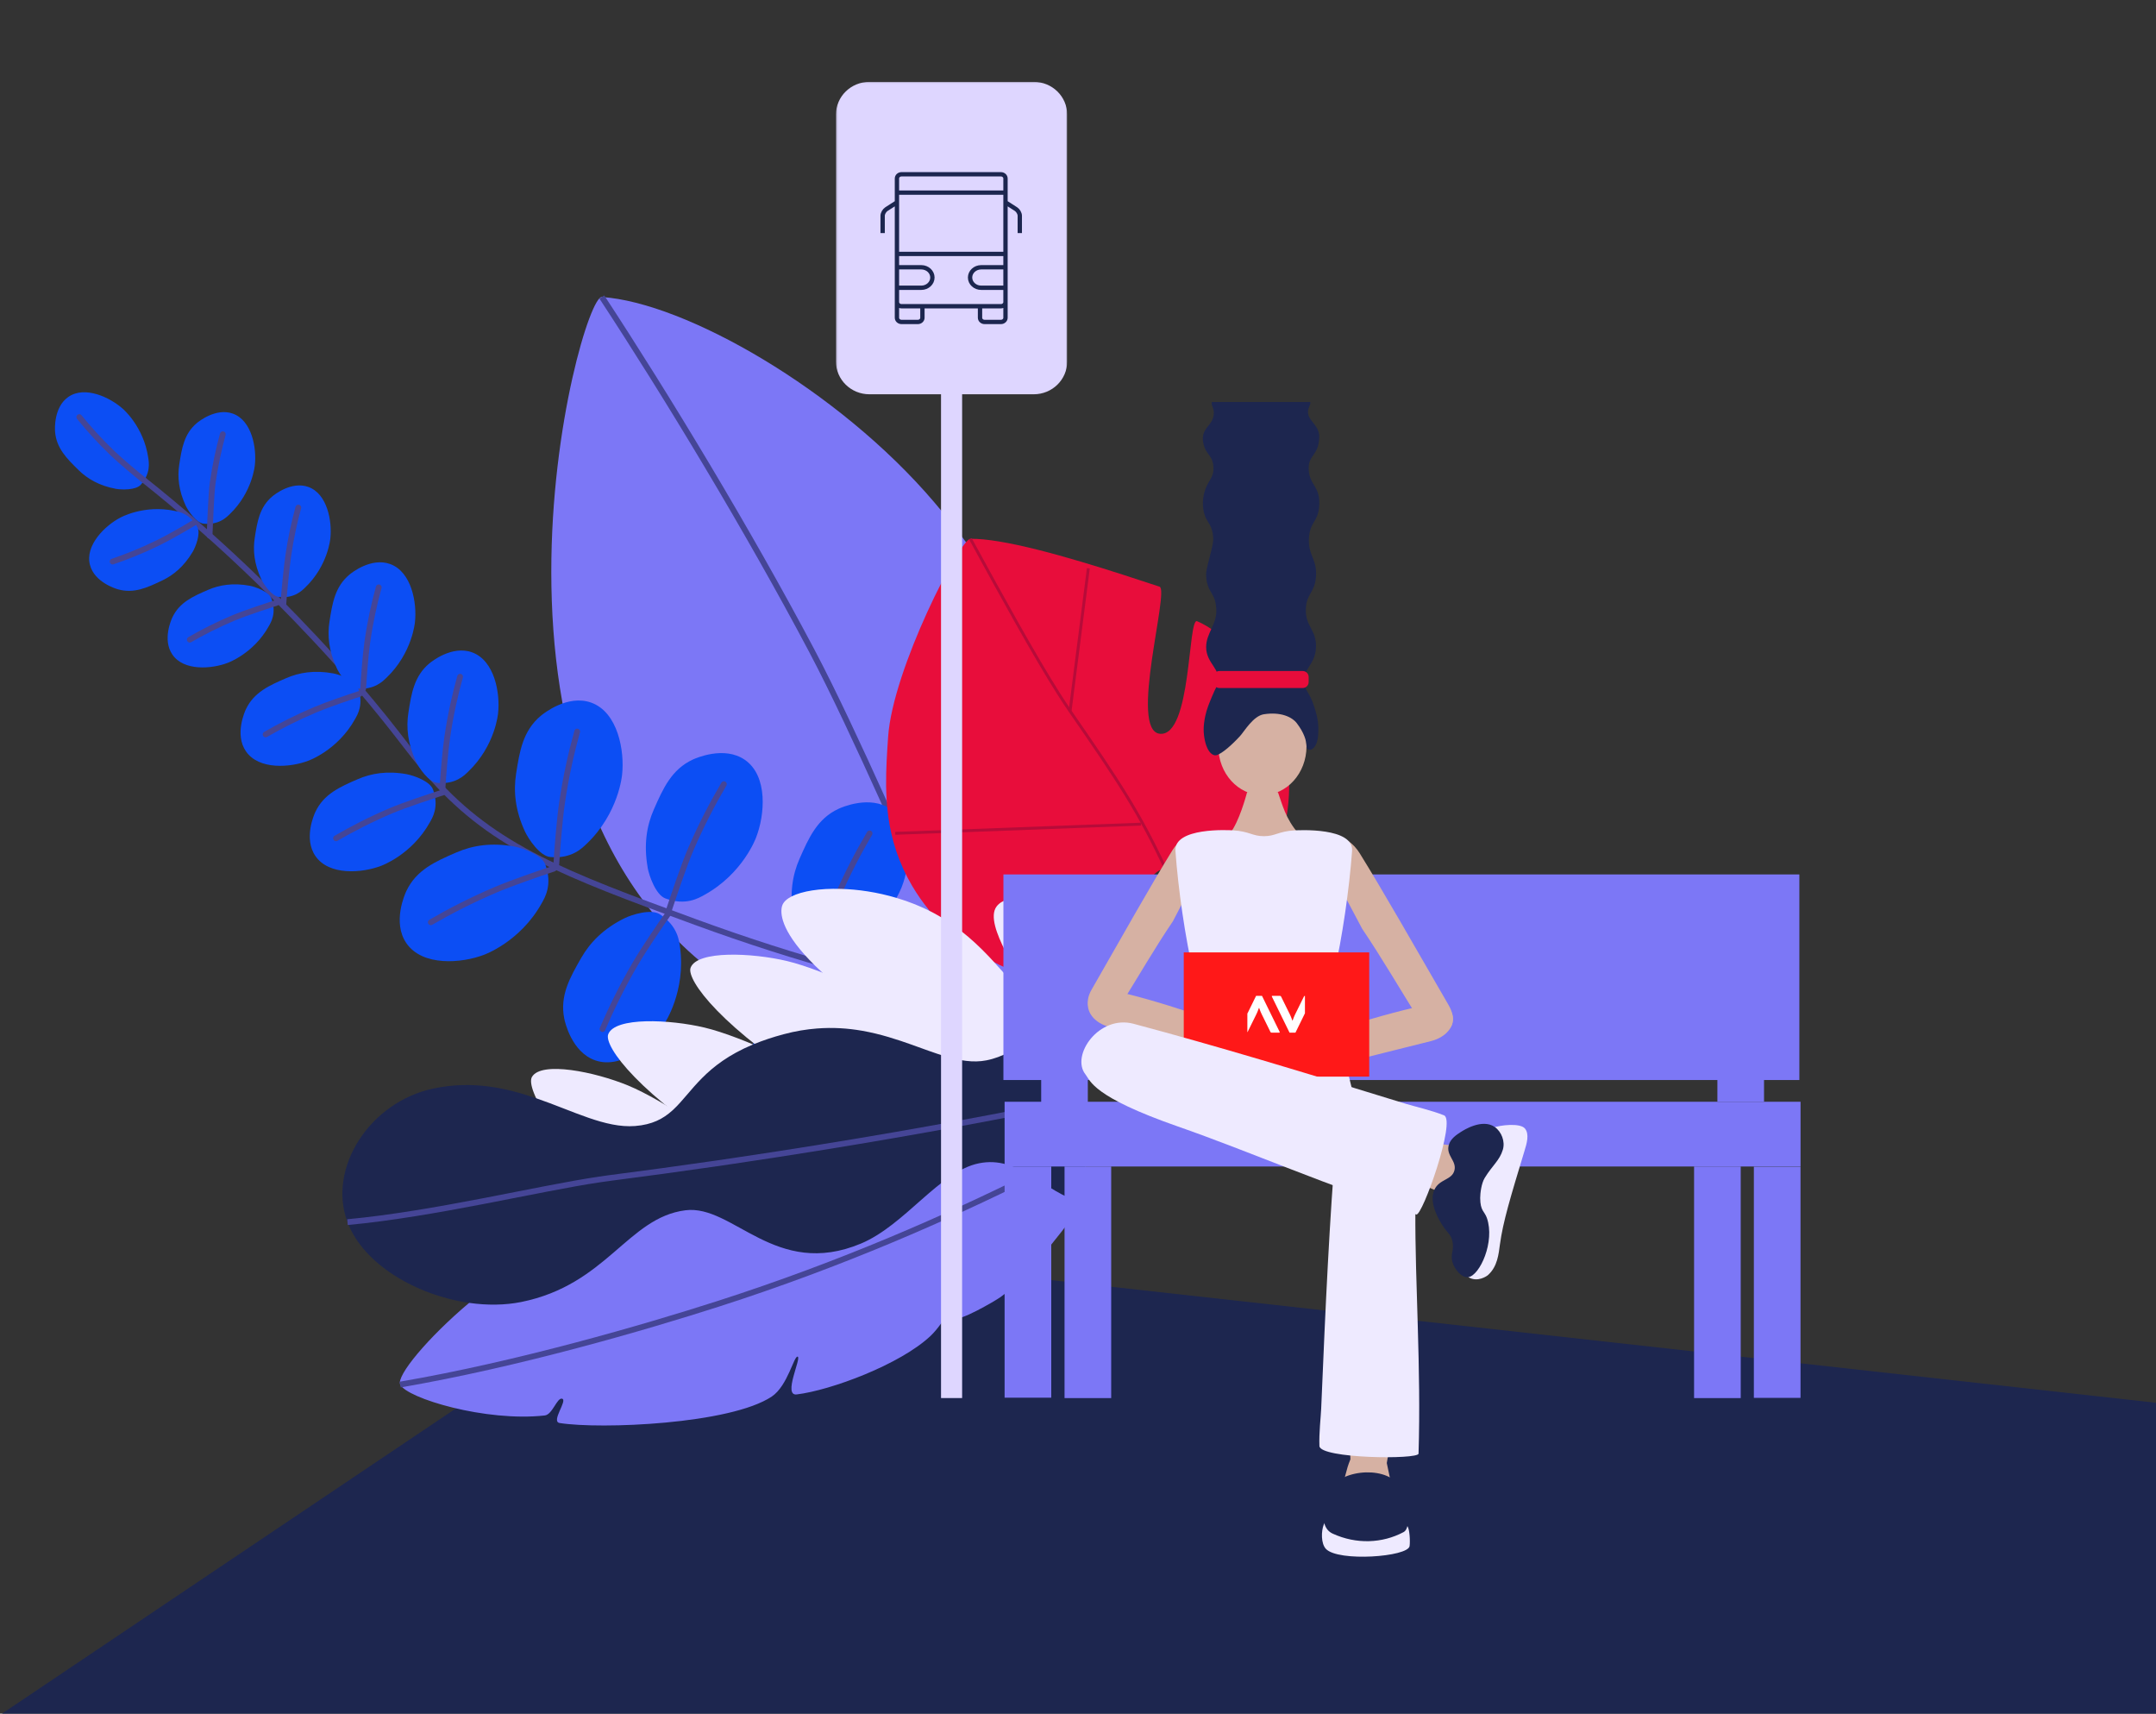 <?xml version="1.0" encoding="utf-8"?>
<svg xmlns="http://www.w3.org/2000/svg" fill="none" height="859" viewBox="0 0 1081 859" width="1081">
<rect x="0" y="0" width="1081" height="859" fill="#333333" stroke="none"/>
<g clip-path="url(#clip0_2048_2828)">
<path d="M1081 858.999H0.996L353.02 622.359L1081 703.17V858.999Z" fill="#1D264F"/>
<path d="M663.762 764.106C662.365 767.571 662.328 773.774 664.786 776.401C670.95 782.995 705.994 780.443 706.757 775.004C707.111 772.47 706.757 766.528 705.677 765.019C695.79 751.531 668.008 753.618 663.781 764.124L663.762 764.106Z" fill="#EEEAFF"/>
<path d="M677.076 731.523C674.488 737.969 675.493 737.857 672.886 744.302L684.487 764.906L698.602 748.997L695.324 733.386C705.51 677.332 705.51 624.278 705.51 624.278C704.188 623.403 678.249 620.701 674.097 623.775C669.088 627.482 676.48 688.733 677.076 731.523Z" fill="#D6B1A3"/>
<path d="M667.076 746.295C664.916 750.281 659.851 764.923 668.193 768.761C680.036 774.2 693.089 773.66 703.703 768.016C708.339 765.557 705.025 750.803 702.604 746.183C699.513 740.278 692.177 737.856 684.877 738.061C677.299 738.284 669.757 741.339 667.076 746.295Z" fill="#1D264F"/>
<path d="M322.413 611.424C277.282 572.617 263.496 545.432 266.704 539.855C271.377 531.728 298.45 537.345 314.907 544.125C332.94 551.552 363.3 572.732 369.62 579.968L322.416 611.409L322.413 611.424Z" fill="#EEEAFF"/>
<path d="M370.68 496.247C222.372 402.358 290.595 148.148 301.755 148.889C343.364 151.624 420.244 195.214 468.363 251.692C494.861 282.804 549.364 353.88 533.214 475.241L524.739 523.111L370.666 496.244L370.68 496.247Z" fill="#7C77F6"/>
<path d="M301.756 148.889C334.248 198.381 374.919 265.538 406.966 326.096C428.426 366.651 459.04 437.879 476.053 475.736" stroke="#454596" stroke-miterlimit="10" stroke-width="2.895"/>
<path d="M46.244 220.889C69.312 237.749 89.423 254.366 106.657 269.796C116.632 278.722 139.903 300 167.755 330.778C196.995 363.096 203.639 375.313 217.043 390.286C248.049 424.916 282.99 438.16 348.716 462.205C401.131 481.38 446.14 493.23 492.973 502.492" stroke="#454596" stroke-miterlimit="10" stroke-width="2.895"/>
<path d="M96.553 276.709C92.241 283.959 86.908 288.337 81.307 290.991C73.969 294.485 67.18 297.709 59.077 295.392C58.028 295.088 47.352 291.86 45.098 283.169C42.548 273.323 52.634 263.523 60.191 259.539C60.191 259.539 72.119 252.785 87.688 256.115C89.828 256.567 95.229 257.45 98.952 264.24C100.731 267.481 98.054 274.211 96.565 276.726L96.553 276.709Z" fill="#0C4EF4"/>
<path d="M56.467 281.492C63.491 279.104 71.21 276.031 79.323 272.057C84.619 269.466 93.037 264.605 97.465 261.934" stroke="#454596" stroke-linecap="round" stroke-miterlimit="10" stroke-width="2.895"/>
<path d="M58.082 245.038C49.784 243.495 43.831 240 39.409 235.66C33.609 229.972 28.233 224.712 27.604 216.309C27.517 215.22 26.87 204.094 34.245 198.974C42.608 193.177 55.279 199.258 61.633 204.97C61.633 204.97 72.09 213.835 74.345 229.583C74.651 231.755 75.702 237.116 70.609 242.962C68.174 245.751 60.931 245.557 58.068 245.035L58.082 245.038Z" fill="#0C4EF4"/>
<path d="M39.752 209.064C44.421 214.831 49.971 221.018 56.496 227.261C60.758 231.338 68.229 237.557 72.257 240.798" stroke="#454596" stroke-linecap="round" stroke-miterlimit="10" stroke-width="2.895"/>
<path d="M93.12 253.505C89.548 245.86 88.927 238.987 89.879 232.863C91.124 224.835 92.28 217.394 98.76 212.014C99.605 211.311 108.271 204.303 116.733 207.33C126.314 210.761 128.728 224.612 127.783 233.104C127.783 233.104 126.658 246.77 115.155 257.759C113.564 259.271 109.818 263.239 102.097 262.505C98.412 262.146 94.357 256.15 93.12 253.505Z" fill="#0C4EF4"/>
<path d="M111.723 217.677C109.749 224.84 107.949 232.931 106.66 241.877C105.818 247.712 105.358 263.347 105.06 268.514" stroke="#454596" stroke-linecap="round" stroke-miterlimit="10" stroke-width="2.895"/>
<path d="M130.969 290.257C127.398 282.612 126.777 275.739 127.729 269.615C128.974 261.587 130.129 254.146 136.61 248.766C137.455 248.063 146.12 241.055 154.582 244.082C164.163 247.513 166.578 261.364 165.633 269.856C165.633 269.856 164.507 283.521 153.005 294.511C151.414 296.023 147.668 299.991 139.947 299.257C136.261 298.898 132.207 292.902 130.969 290.257Z" fill="#0C4EF4"/>
<path d="M149.587 254.433C147.613 261.596 145.813 269.687 144.523 278.633C143.681 284.468 142.359 297.745 142.065 302.898" stroke="#454596" stroke-linecap="round" stroke-miterlimit="10" stroke-width="2.895"/>
<path d="M168.855 334.941C164.815 326.287 164.118 318.518 165.197 311.593C166.614 302.508 167.91 294.107 175.239 288.009C176.187 287.222 185.999 279.299 195.554 282.711C206.395 286.586 209.133 302.259 208.051 311.859C208.051 311.859 206.77 327.319 193.763 339.748C191.975 341.46 187.726 345.942 178.992 345.116C174.828 344.717 170.239 337.921 168.841 334.939L168.855 334.941Z" fill="#0C4EF4"/>
<path d="M189.896 294.413C187.653 302.514 185.621 311.666 184.181 321.791C183.231 328.401 182.424 339.358 182.096 345.196" stroke="#454596" stroke-linecap="round" stroke-miterlimit="10" stroke-width="2.895"/>
<path d="M208.6 381.763C204.355 372.69 203.623 364.533 204.763 357.266C206.244 347.736 207.616 338.908 215.304 332.521C216.303 331.698 226.597 323.376 236.62 326.973C247.999 331.046 250.865 347.491 249.731 357.553C249.731 357.553 248.386 373.781 234.743 386.818C232.866 388.617 228.401 393.326 219.251 392.441C214.871 392.018 210.061 384.889 208.6 381.763Z" fill="#0C4EF4"/>
<path d="M230.684 339.228C228.171 348.193 225.888 358.345 224.245 369.536C223.171 376.845 222.228 388.983 221.834 395.442" stroke="#454596" stroke-linecap="round" stroke-miterlimit="10" stroke-width="2.895"/>
<path d="M263.29 416.983C258.278 406.26 257.414 396.609 258.743 388.023C260.487 376.761 262.113 366.331 271.201 358.765C272.375 357.782 284.539 347.953 296.402 352.2C309.841 357.006 313.237 376.441 311.908 388.349C311.908 388.349 310.322 407.52 294.184 422.938C291.956 425.057 286.692 430.624 275.878 429.591C270.701 429.101 265.019 420.67 263.292 416.968L263.29 416.983Z" fill="#0C4EF4"/>
<path d="M289.393 366.705C286.428 377.31 283.731 389.3 281.787 402.526C280.521 411.168 279.408 425.511 278.938 433.147" stroke="#454596" stroke-linecap="round" stroke-miterlimit="10" stroke-width="2.895"/>
<path d="M324.746 434.907C322.665 423.247 324.325 413.705 327.835 405.755C332.431 395.322 336.684 385.666 347.426 380.716C348.818 380.08 363.103 373.715 373.463 380.886C385.213 389.009 383.47 408.651 379.097 419.815C379.097 419.815 372.612 437.927 353.039 448.664C350.336 450.141 343.817 454.162 333.626 450.358C328.757 448.541 325.443 438.942 324.715 434.917L324.746 434.907Z" fill="#0C4EF4"/>
<path d="M362.954 393.08C357.351 402.556 351.645 413.44 346.354 425.721C342.891 433.738 337.666 449.382 335.248 456.644" stroke="#454596" stroke-linecap="round" stroke-miterlimit="10" stroke-width="2.895"/>
<path d="M397.815 459.591C395.733 447.931 397.393 438.389 400.903 430.439C405.5 420.005 409.753 410.349 420.494 405.4C421.886 404.764 436.172 398.398 446.532 405.569C458.281 413.692 456.539 433.335 452.166 444.499C452.166 444.499 445.68 462.611 426.107 473.348C423.405 474.825 416.885 478.846 406.694 475.042C401.826 473.224 398.512 463.625 397.784 459.6L397.815 459.591Z" fill="#0C4EF4"/>
<path d="M436.007 417.763C430.404 427.239 424.699 438.123 419.407 450.404C415.944 458.421 411.088 473.807 408.671 481.068" stroke="#454596" stroke-linecap="round" stroke-miterlimit="10" stroke-width="2.895"/>
<path d="M125.126 293.605C116.825 292.077 110.023 293.21 104.338 295.673C96.884 298.911 89.976 301.893 86.405 309.523C85.935 310.514 81.344 320.669 86.41 328.093C92.14 336.503 106.166 335.34 114.132 332.281C114.132 332.281 127.081 327.737 134.804 313.844C135.864 311.929 138.757 307.295 136.105 300.019C134.838 296.545 128.003 294.129 125.14 293.608L125.126 293.605Z" fill="#0C4EF4"/>
<path d="M95.155 320.643C101.576 316.928 108.967 313.135 117.304 309.642C122.751 307.357 133.848 303.72 138.763 302.12" stroke="#454596" stroke-linecap="round" stroke-miterlimit="10" stroke-width="2.895"/>
<path d="M167.085 337.555C157.703 335.821 149.99 337.116 143.572 339.905C135.133 343.557 127.33 346.939 123.273 355.571C122.752 356.685 117.557 368.174 123.275 376.567C129.765 386.082 145.611 384.77 154.633 381.31C154.633 381.31 169.276 376.169 178.029 360.444C179.236 358.276 182.502 353.032 179.503 344.811C178.067 340.881 170.33 338.159 167.099 337.558L167.085 337.555Z" fill="#0C4EF4"/>
<path d="M133.174 368.146C140.448 363.935 148.805 359.666 158.225 355.703C164.387 353.118 174.776 349.576 180.357 347.786" stroke="#454596" stroke-linecap="round" stroke-miterlimit="10" stroke-width="2.895"/>
<path d="M204.078 388.108C194.226 386.29 186.151 387.639 179.397 390.575C170.542 394.417 162.357 397.967 158.107 407.021C157.562 408.189 152.105 420.249 158.116 429.061C164.92 439.043 181.557 437.666 191.022 434.035C191.022 434.035 206.383 428.653 215.567 412.151C216.838 409.877 220.266 404.382 217.106 395.737C215.603 391.604 207.492 388.756 204.09 388.125L204.078 388.108Z" fill="#0C4EF4"/>
<path d="M168.492 420.21C176.541 415.519 185.782 410.745 196.192 406.339C202.995 403.457 216.06 399.168 222.207 397.169" stroke="#454596" stroke-linecap="round" stroke-miterlimit="10" stroke-width="2.895"/>
<path d="M258.055 424.364C246.409 422.214 236.863 423.817 228.886 427.271C218.424 431.799 208.742 435.996 203.715 446.706C203.058 448.089 196.623 462.343 203.721 472.745C211.764 484.534 231.428 482.914 242.611 478.63C242.611 478.63 260.764 472.258 271.612 452.758C273.103 450.066 277.165 443.567 273.428 433.363C271.645 428.49 262.056 425.101 258.041 424.361L258.055 424.364Z" fill="#0C4EF4"/>
<path d="M215.993 462.319C225.501 456.783 236.423 451.145 248.743 445.917C256.787 442.504 270.377 437.823 277.651 435.436" stroke="#454596" stroke-linecap="round" stroke-miterlimit="10" stroke-width="2.895"/>
<path d="M313.124 460.284C302.508 465.521 295.813 472.524 291.481 480.05C285.805 489.939 280.552 499.095 282.928 510.675C283.236 512.17 286.588 527.451 298.507 531.546C312.006 536.186 326.799 523.132 333.195 513.002C333.195 513.002 343.945 497.042 340.981 474.92C340.564 471.876 339.932 464.237 330.84 458.29C326.492 455.447 316.798 458.465 313.124 460.284Z" fill="#0C4EF4"/>
<path d="M302.095 515.846C306.402 505.715 311.784 494.67 318.534 483.118C322.941 475.577 331.03 463.689 335.447 457.428" stroke="#454596" stroke-linecap="round" stroke-miterlimit="10" stroke-width="2.895"/>
<path d="M402.842 493.811C392.446 499.469 386.032 506.714 382.005 514.425C376.731 524.533 371.841 533.885 374.66 545.367C375.028 546.858 378.981 561.981 391.043 565.602C404.723 569.715 418.987 556.082 424.971 545.703C424.971 545.703 435.073 529.334 431.249 507.339C430.727 504.306 429.78 496.699 420.461 491.123C416.008 488.453 406.437 491.86 402.842 493.811Z" fill="#0C4EF4"/>
<path d="M394.022 549.767C397.932 539.476 402.865 528.22 409.161 516.412C413.275 508.701 421.89 494.421 426.056 487.999" stroke="#454596" stroke-linecap="round" stroke-miterlimit="10" stroke-width="2.895"/>
<path d="M639.212 430.184C615.047 432.577 596.056 434.713 584.434 435.621C584.028 435.662 583.625 435.688 583.237 435.719C580.644 435.914 577.528 438.918 574.106 443.934C568.407 452.276 561.83 466.18 555.304 481.92L555.29 481.916C555.203 482.147 555.116 482.377 555.015 482.604C553.485 486.312 551.951 490.126 550.433 493.99C543.367 494.433 535.778 494.123 527.773 492.758C527.24 492.668 525.806 492.405 523.662 491.89C518.218 490.578 508.211 487.607 497.051 481.609C485.124 475.206 471.871 465.359 461.41 450.377L461.397 450.372C459.981 448.341 458.609 446.217 457.3 443.991C455.634 441.154 454.161 438.332 452.899 435.514C447.481 423.72 445.242 412.14 444.546 400.812C444.406 398.48 444.326 396.151 444.292 393.821C444.199 385.53 444.75 377.363 445.299 369.348C447.599 335.392 481.345 270.183 486.559 270.089C490.505 270.026 495.373 270.507 500.836 271.416C524.535 275.305 559.648 286.909 581.4 294.09C586.5 295.78 565.862 366.274 581.559 367.814C597.503 369.386 595.495 309.428 600.219 311.396C612.603 316.576 626.287 331.771 631.163 340.183C636.228 348.912 650.452 374.326 645.258 408.277C644.022 416.306 641.906 423.608 639.212 430.184Z" fill="#E80D3B"/>
<path d="M486.561 270.09C502.127 298.649 518.543 328.428 530.72 347.643C532.784 350.906 534.727 353.875 536.53 356.466C560.684 391.346 571.355 407.455 584.436 435.622" stroke="#B70B39" stroke-miterlimit="10" stroke-width="1.448"/>
<path d="M448.887 417.73L572.033 413.123" stroke="#B70B39" stroke-miterlimit="10" stroke-width="1.448"/>
<path d="M545.686 284.861L536.528 356.465" stroke="#B70B39" stroke-miterlimit="10" stroke-width="1.448"/>
<path d="M371.212 580.365C320.551 549.121 302.675 524.447 304.958 518.441C308.289 509.68 335.919 510.984 353.231 515.093C372.208 519.6 405.517 535.745 412.895 541.903L371.226 580.367L371.212 580.365Z" fill="#EEEAFF"/>
<path d="M556.249 509.24C555.778 509.656 555.307 510.073 554.856 510.463C554.037 511.186 552.805 512.247 551.193 513.549C540.698 522.086 514.368 540.595 484.007 534.205C481.724 533.727 479.631 533.592 477.063 533.064C472.866 532.189 467.388 530.248 457.693 523.886C457.679 523.883 457.682 523.869 457.682 523.869C452.045 520.166 444.98 514.975 435.917 507.622C434.116 506.171 432.256 504.636 430.282 502.993L430.268 502.99C427.473 500.672 424.507 498.162 421.368 495.46C419.492 493.849 417.555 492.168 415.543 490.415C415.441 490.323 415.351 490.248 415.25 490.157C414.219 489.254 413.243 488.375 412.295 487.502C409.865 485.278 407.711 483.162 405.804 481.148C391.519 466.166 391.004 457.533 392.202 453.922C392.793 452.16 394.432 450.627 396.906 449.359C402.112 446.694 411.012 445.255 421.557 445.564C430.145 445.805 439.835 447.212 449.486 450.082C455.661 451.911 461.82 454.325 467.668 457.418C467.777 457.467 467.883 457.53 467.975 457.59L467.99 457.593C494.976 472.001 507.054 496.207 511.227 493.727C512.937 492.706 508.264 485.219 504.034 476.81C499.86 468.411 496.127 459.105 499.683 454.383C504.698 447.728 520.208 449.063 535.3 454.837C541.747 457.287 548.109 460.545 553.555 464.332C556.041 466.066 558.963 468.083 561.664 470.517C560.611 474.388 559.569 478.365 558.547 482.389C556.307 491.225 554.173 500.286 552.195 509.051C553.558 509.072 554.9 509.133 556.249 509.24Z" fill="#EEEAFF"/>
<path d="M412.522 547C361.861 515.756 343.985 491.082 346.269 485.076C349.599 476.315 377.229 477.619 394.541 481.728C413.518 486.235 446.828 502.38 454.206 508.538L486.863 543.563L412.536 547.002L412.522 547Z" fill="#EEEAFF"/>
<path d="M545.205 599.601C544.429 600.743 543.64 601.882 542.847 603.036C529.531 622.114 511.809 642.986 501.705 650.15C498.478 652.431 480.683 662.675 479.012 660.57C477.075 658.14 482.007 650.133 481.178 649.663C480.151 649.069 473.702 662.909 466.584 669.647C451.337 684.017 416.53 696.923 399.463 698.988C392.433 699.831 401.871 680.816 399.975 680.069C398.107 679.326 395.01 694.657 386.97 700.041C366.254 713.913 301.097 716.55 280.629 713.323C276.024 712.596 284.762 701.94 281.833 701.127C279.31 700.43 276.994 709.107 273.155 709.53C243.62 712.842 203.946 700.922 200.667 694.034C198.6 689.684 214.535 670.511 235.218 653.089C239.732 649.272 244.494 645.543 249.33 642.062C255.038 637.971 265.087 647.483 266.978 643.525C267.746 641.926 253.299 638.574 256.983 634.625C260.143 631.229 281.609 610.462 310.457 600.735C316.696 598.634 323.286 597.037 330.113 596.261C334.073 595.815 337.789 597.164 341.034 599.018C346.985 602.439 351.279 607.58 352.303 606.365C353.288 605.201 347.747 600.795 344.501 596.706C342.388 594.024 341.247 591.499 343.528 590.079C347.542 587.585 352.479 585.357 358.024 583.354L358.038 583.357C361.619 582.065 365.447 580.875 369.435 579.773C369.621 579.717 369.822 579.665 370.008 579.61C370.951 579.35 371.891 579.105 372.831 578.86C407.066 570.013 450.907 567.365 451.32 566.527C452.105 564.916 439.089 564.523 438.602 562.129C437.515 556.805 476.298 555.409 510.354 557.616C523.03 558.434 535.072 559.758 544.149 561.556C543.988 565.953 543.899 570.686 543.938 575.618C543.988 583.39 544.346 591.583 545.205 599.601Z" fill="#7C77F6"/>
<path d="M200.667 694.035C259.785 683.903 323.408 665.351 360.088 653.571C422.678 633.468 475.566 609.943 516.946 589.394L516.96 589.396C526.583 584.616 535.575 580.004 543.935 575.632" stroke="#454596" stroke-miterlimit="10" stroke-width="2.895"/>
<path d="M545.677 603.741C544.712 603.541 543.767 603.315 542.847 603.034C532.955 600.195 524.994 594.169 516.96 589.395C508.968 584.627 500.906 581.083 490.81 583.133C471.11 587.114 453.774 614.111 431.686 623.359C388.767 641.312 367.566 603.611 343.631 606.681C314.718 610.383 304.237 644.004 261.333 652.654C253.147 654.292 244.195 654.369 235.232 653.091C208.81 649.28 182.181 633.774 174.237 612.622C164.052 585.531 185.415 552.395 217.263 545.655C236.724 541.528 253.671 545.293 268.858 550.526C287.568 556.955 303.595 565.586 318.397 564.442C327.043 563.768 332.457 560.845 337.073 556.693C337.232 556.545 337.405 556.399 337.563 556.25C346.943 547.531 353.254 533.726 377.467 523.604C377.513 523.598 377.546 523.574 377.611 523.542L377.625 523.544C377.845 523.465 378.067 523.372 378.289 523.279C382.584 521.526 387.416 519.896 392.924 518.431C398.774 516.864 404.331 515.952 409.636 515.553C417.701 514.923 425.162 515.464 432.124 516.668C441.466 518.292 449.895 521.093 457.695 523.871C457.695 523.871 457.693 523.885 457.707 523.888C463.335 525.898 468.627 527.894 473.667 529.404C481.081 531.628 487.954 532.83 494.582 531.519C502.776 529.912 509.063 525.791 515.583 521.52C518.959 519.309 522.388 517.05 526.175 515.088C531.571 512.265 537.687 510.025 545.387 509.301C547.688 509.091 549.953 509.007 552.208 509.053C553.572 509.074 554.914 509.135 556.262 509.242C555.792 509.658 555.321 510.075 554.87 510.465C554.051 511.188 552.819 512.249 551.206 513.551C549.423 521.63 547.788 529.368 546.364 536.335C545.918 538.52 545.278 543.714 544.752 550.752C544.515 554.003 544.311 557.643 544.162 561.557C544.001 565.954 543.913 570.687 543.952 575.619C544.002 583.391 544.359 591.584 545.219 599.602C545.352 601.008 545.522 602.376 545.691 603.744L545.677 603.741Z" fill="#1D264F"/>
<path d="M544.74 550.751C542.439 551.211 540.261 551.634 538.277 552.047C530.42 553.655 521.076 555.529 510.356 557.616C475.564 564.379 426.276 573.296 366.388 582.129L366.373 582.126C363.625 582.537 360.834 582.939 358.04 583.356L358.026 583.354C341.293 585.772 323.767 588.183 305.533 590.527C303.953 590.732 302.31 590.956 300.587 591.224C269.331 595.864 217.98 608.547 174.225 612.621" stroke="#454596" stroke-miterlimit="10" stroke-width="2.895"/>
<path d="M902.182 438.328H503.104V541.382H902.182V438.328Z" fill="#7C77F6"/>
<path d="M902.78 552.279H503.701V584.73H902.78V552.279Z" fill="#7C77F6"/>
<path d="M902.761 584.824H879.373V700.713H902.761V584.824Z" fill="#7C77F6"/>
<path d="M527.089 584.73H503.701V700.619H527.089V584.73Z" fill="#7C77F6"/>
<path d="M557.142 584.73H533.754V700.824H557.142V584.73Z" fill="#7C77F6"/>
<path d="M872.782 584.73H849.395V700.824H872.782V584.73Z" fill="#7C77F6"/>
<path d="M545.427 538.83H522.039V553.603H545.427V538.83Z" fill="#7C77F6"/>
<path d="M884.474 537.508H861.086V552.28H884.474V537.508Z" fill="#7C77F6"/>
<path d="M657.746 418.059C664.803 417.109 675.343 417.426 681.785 427.783C693.386 446.486 708.86 473.665 726.289 503.769C734.147 517.331 719.027 523.199 712.658 512.99C701.43 494.977 692.772 480.074 682.977 465.562" fill="#D6B1A3"/>
<path d="M719.94 596.765L708.898 592.089L714.838 572.678L727.519 574.094L734.353 586.91L719.94 596.765Z" fill="#D6B1A3"/>
<path d="M736.233 640.186C740.814 643.018 745.6 639.572 745.991 639.218C750.888 634.914 751.409 628.488 752.061 623.737C753.607 612.411 757.256 600.396 764.351 576.961C765.449 573.347 766.976 568.522 764.556 565.653C762.153 562.822 752.173 563.921 748.411 565.355L739.976 595.459L736.215 640.205" fill="#EEEAFF"/>
<path d="M732.621 567.33C733.589 566.696 743.16 560.474 749.51 564.964C752.843 567.311 754.761 572.192 753.513 576.309C751.875 581.767 748.299 584.114 744.408 590.485C742.769 593.168 742.155 598.123 742.155 600.526C742.192 607.102 744.333 607.139 745.506 610.529C749.659 622.396 742.006 639.348 736.196 640.205C732.993 640.671 729.232 636.386 728.189 632.474C727.146 628.562 729.232 626.643 728.226 622.172C727.426 618.633 725.712 618.111 723.217 614.181C721.877 612.076 716.197 603.134 719.158 596.465C721.616 590.932 727.966 591.64 729.232 586.703C730.479 581.86 724.912 579.252 726.401 573.98C727.314 570.757 730.237 568.857 732.565 567.348L732.621 567.33Z" fill="#1D264F"/>
<path d="M632.962 398.573C645.169 398.573 655.065 387.639 655.065 374.151C655.065 360.663 645.169 349.729 632.962 349.729C620.755 349.729 610.859 360.663 610.859 374.151C610.859 387.639 620.755 398.573 632.962 398.573Z" fill="#D6B1A3"/>
<path d="M656.984 201.558C657.319 203.309 655.085 204.743 656.053 208.134C657.04 211.543 661.62 213.759 661.453 219.218C661.155 228.606 655.867 227.88 656.165 235.201C656.5 243.584 662.309 243.547 661.397 254.165C660.745 261.635 656.909 261.505 656.314 269.366C655.625 278.326 660.485 280.133 659.833 289.038C659.237 297.179 655.047 297.477 654.749 305.133C654.396 314.112 660.112 315.64 659.833 324.358C659.554 333.504 653.167 334.678 653.967 342.688C654.377 346.898 657.282 346.712 660.224 358.783C661.341 363.347 660.987 367.222 660.894 368.563C660.336 376.667 655.178 377.189 655.103 374.171C655.029 371.153 653.781 367.222 650.243 362.565C647.804 359.361 642.125 356.734 633.689 358.038C628.364 358.858 623.895 366.608 621.754 368.955C617.545 373.537 612.946 377.524 610.171 378.493C608.067 379.238 604.697 376.853 603.673 368.545C603.151 364.26 604.008 360.33 604.343 358.765C605.069 355.43 606.187 352.748 607.695 349.115C609.874 343.881 610.19 344.29 610.618 342.67C612.555 335.367 604.734 332.703 604.753 324.339C604.753 317.26 610.376 312.845 609.836 305.114C609.669 302.655 609.166 300.979 609.166 300.979C608.179 297.737 606.745 296.806 605.628 293.546C604.939 291.515 604.809 289.857 604.753 289.019C604.585 286.709 604.958 285.368 606.522 279.239C607.825 274.191 608.458 271.62 608.272 269.347C608.198 268.379 608.067 266.758 607.341 264.765C606.298 261.915 605.088 261.318 604.045 258.226C603.412 256.382 603.263 254.892 603.189 254.146C603.096 253.14 602.928 250.57 603.766 247.198C605.311 241.032 608.309 240.1 608.421 235.182C608.421 234.493 608.458 233.115 607.956 231.438C607.08 228.457 605.46 227.638 604.231 224.918C603.859 224.098 602.928 221.77 603.114 219.199C603.505 214.188 607.788 213.145 608.514 208.115C609.036 204.576 607.136 203.495 607.583 201.539H657.002L656.984 201.558Z" fill="#1D264F"/>
<path d="M640.729 397.046C643 403.398 644.509 410.198 650.914 417.687L633.355 420.965L616.727 417.724C621.289 411.912 624.715 399.188 625.311 397.027" fill="#D6B1A3"/>
<path d="M653.149 336.355H611.42C609.764 336.355 608.422 337.698 608.422 339.355V341.888C608.422 343.545 609.764 344.887 611.42 344.887H653.149C654.805 344.887 656.147 343.545 656.147 341.888V339.355C656.147 337.698 654.805 336.355 653.149 336.355Z" fill="#E80C3B"/>
<path d="M610.859 418.059C603.95 416.885 593.672 416.792 587.788 426.293C577.192 443.45 563.152 468.431 547.306 496.094C540.175 508.557 555.127 514.667 560.955 505.297C571.215 488.773 579.073 475.081 588.086 461.799" fill="#D6B1A3"/>
<path d="M594.96 521.392C596.115 517.052 597.455 512.692 599.001 509.097C599.206 508.594 600.807 503.751 600.807 499.801C600.807 497.417 599.653 493.337 598.461 488.196C594.29 470.275 590.715 445.611 589.355 426.572C588.499 414.613 616.188 416.103 618.143 416.233C618.18 416.233 618.217 416.233 618.217 416.233C626.355 416.699 627.937 419.158 633.728 419.158C639.52 419.158 640.935 416.718 649.053 416.252C649.053 416.252 649.091 416.252 649.128 416.252C651.083 416.14 678.791 414.631 677.915 426.591C676.537 445.629 672.962 470.294 668.81 488.214C667.618 493.356 666.464 497.417 666.464 499.82C666.464 503.769 668.065 508.613 668.27 509.116C670.113 513.419 676.668 541.027 677.934 546.168C680.224 555.408 636.522 537.469 636.522 537.469C636.522 537.469 592.279 531.545 594.96 521.392Z" fill="#EEEAFF"/>
<path d="M556.118 496.279C577.699 500.135 620.08 515.336 628.124 518.764C643.095 525.153 633.71 537.113 621.588 532.94C610.062 528.972 563.622 516.845 556.211 514.796C540.663 510.474 543.12 493.969 556.118 496.279Z" fill="#D6B1A3"/>
<path d="M717.931 503.341C696.294 506.843 653.653 521.337 645.553 524.615C630.47 530.744 639.65 542.853 651.846 538.903C663.428 535.14 710.073 523.777 717.522 521.858C733.144 517.797 730.966 501.255 717.931 503.341Z" fill="#D6B1A3"/>
<path d="M662.421 706.263C664.693 652.128 666.555 612.542 669.981 570.311C671.359 553.228 694.598 547.193 700.817 556.973C702.959 560.345 709.867 563.716 709.644 607.084C709.457 643.41 712.586 685.529 711.245 728.673C711.152 731.691 661.807 731.206 661.546 724.835C661.286 718.464 662.254 710.305 662.421 706.263Z" fill="#EEEAFF"/>
<path d="M686.519 477.41H593.527V539.686H686.519V477.41Z" fill="#FF1818"/>
<g clip-path="url(#clip1_2048_2828)">
<rect fill="#FF1818" height="28.163" transform="translate(625.432 494.326)" width="28.849"/>
<path d="M646.719 508.477C647.382 509.801 647.949 511.521 647.949 511.521H648.136C648.136 511.521 648.703 509.801 649.366 508.477L653.744 499.594C653.931 499.223 654.027 499.193 654.407 499.193H658.187C658.375 499.193 658.44 499.287 658.44 499.376C658.44 499.465 658.344 499.653 658.253 499.836L649.528 517.638H646.567L637.842 499.841C637.745 499.658 637.654 499.47 637.654 499.381C637.654 499.292 637.715 499.198 637.907 499.198H641.688C642.068 499.198 642.159 499.228 642.351 499.599L646.729 508.482L646.719 508.477Z" fill="white"/>
<path d="M632.594 508.359C631.931 507.034 631.364 505.315 631.364 505.315H631.176C631.176 505.315 630.61 507.034 629.947 508.359L625.569 517.242C625.381 517.613 625.285 517.642 624.906 517.642H621.13C620.943 517.642 620.877 517.549 620.877 517.46C620.877 517.371 620.973 517.183 621.064 517L629.79 499.193H632.75L641.476 516.995C641.572 517.178 641.663 517.366 641.663 517.455C641.663 517.544 641.602 517.638 641.41 517.638H637.629C637.25 517.638 637.159 517.608 636.966 517.237L632.588 508.354L632.594 508.359Z" fill="white"/>
<g clip-path="url(#clip2_2048_2828)">
<mask height="29" id="mask0_2048_2828" maskUnits="userSpaceOnUse" style="mask-type:luminance" width="30" x="625" y="494">
<path d="M654.28 494.326H625.432V522.489H654.28V494.326Z" fill="white"/>
</mask>
<g mask="url(#mask0_2048_2828)">
<path d="M654.28 494.326H625.432V522.489H654.28V494.326Z" fill="#FF1818"/>
<path d="M646.719 508.477C647.382 509.801 647.949 511.521 647.949 511.521H648.136C648.136 511.521 648.703 509.801 649.366 508.477L653.744 499.594C653.931 499.223 654.027 499.193 654.407 499.193H658.187C658.375 499.193 658.44 499.287 658.44 499.376C658.44 499.465 658.344 499.653 658.253 499.836L649.528 517.638H646.567L637.842 499.841C637.745 499.658 637.654 499.47 637.654 499.381C637.654 499.292 637.715 499.198 637.907 499.198H641.688C642.068 499.198 642.159 499.228 642.351 499.599L646.729 508.482L646.719 508.477Z" fill="white"/>
<path d="M632.594 508.359C631.931 507.034 631.364 505.315 631.364 505.315H631.176C631.176 505.315 630.61 507.034 629.947 508.359L625.569 517.242C625.381 517.613 625.285 517.643 624.906 517.643H621.13C620.943 517.643 620.877 517.549 620.877 517.46C620.877 517.371 620.973 517.183 621.064 517L629.79 499.193H632.75L641.476 516.995C641.572 517.178 641.663 517.366 641.663 517.455C641.663 517.544 641.602 517.638 641.41 517.638H637.629C637.25 517.638 637.159 517.608 636.966 517.237L632.588 508.354L632.594 508.359Z" fill="white"/>
</g>
</g>
</g>
<path d="M705.342 553.451C651.063 536.704 611.289 524.67 568.368 513.195C550.995 508.556 536.769 529.066 544.217 538.53C546.787 541.79 547.662 549.688 590.564 564.666C626.521 577.203 667.002 594.993 710.109 608.797C713.126 609.766 730.201 561.573 724 559.077C717.65 556.544 709.383 554.681 705.342 553.433V553.451Z" fill="#EEEAFF"/>
<mask height="660" id="mask1_2048_2828" maskUnits="userSpaceOnUse" style="mask-type:luminance" width="117" x="419" y="41">
<path d="M535.096 41.037H419.145V700.824H535.096V41.037Z" fill="white"/>
</mask>
<g mask="url(#mask1_2048_2828)">
<path d="M518.3 197.64H435.922C426.649 197.64 419.145 190.293 419.145 181.216V57.461C419.145 48.383 426.649 41.037 435.922 41.037H518.3C527.573 41.037 535.077 48.383 535.077 57.461V181.216C535.077 190.293 527.573 197.64 518.3 197.64Z" fill="#DED6FF"/>
</g>
<path d="M482.399 178.363H471.822V700.804H482.399V178.363Z" fill="#DED6FF"/>
<mask height="670" id="mask2_2048_2828" maskUnits="userSpaceOnUse" style="mask-type:luminance" width="117" x="419" y="32">
<path d="M535.206 32.35H419.389V701.197H535.206V32.35Z" fill="white"/>
</mask>
<g mask="url(#mask2_2048_2828)">
<path d="M504.148 150.48V159.271C504.148 160.438 503.124 161.383 501.858 161.383H493.665C492.398 161.383 491.374 160.438 491.374 159.271V153.759M449.72 150.48V159.271C449.72 160.438 450.744 161.383 452.01 161.383H460.203C461.469 161.383 462.494 160.438 462.494 159.271V153.759M504.148 101.443L509.436 104.842C510.46 105.512 511.317 106.989 511.317 108.156V116.827M449.72 101.443L444.431 104.842C443.407 105.512 442.551 106.989 442.551 108.156V116.827M504.148 133.98H491.951C488.879 133.98 486.384 136.28 486.384 139.113C486.384 141.946 488.879 144.247 491.951 144.247H504.148M449.738 133.98H461.935C465.007 133.98 467.502 136.28 467.502 139.113C467.502 141.946 465.007 144.247 461.935 144.247H449.738M449.738 127.283H504.148M449.738 96.549H504.148M504.148 151.39C504.148 152.557 503.124 153.502 501.858 153.502H452.01C450.763 153.502 449.72 152.557 449.72 151.39V89.475C449.72 88.308 450.744 87.363 452.01 87.363H501.858C503.105 87.363 504.148 88.308 504.148 89.475V151.39Z" stroke="#1C264F" stroke-miterlimit="10" stroke-width="2.172"/>
</g>
</g>
<defs>
<clipPath id="clip0_2048_2828">
<rect fill="white" height="858.499" transform="translate(0.996 0.5)" width="1080"/>
</clipPath>
<clipPath id="clip1_2048_2828">
<rect fill="white" height="28.163" transform="translate(625.432 494.326)" width="28.849"/>
</clipPath>
<clipPath id="clip2_2048_2828">
<rect fill="white" height="28.163" transform="translate(625.432 494.326)" width="28.849"/>
</clipPath>
</defs>
</svg>